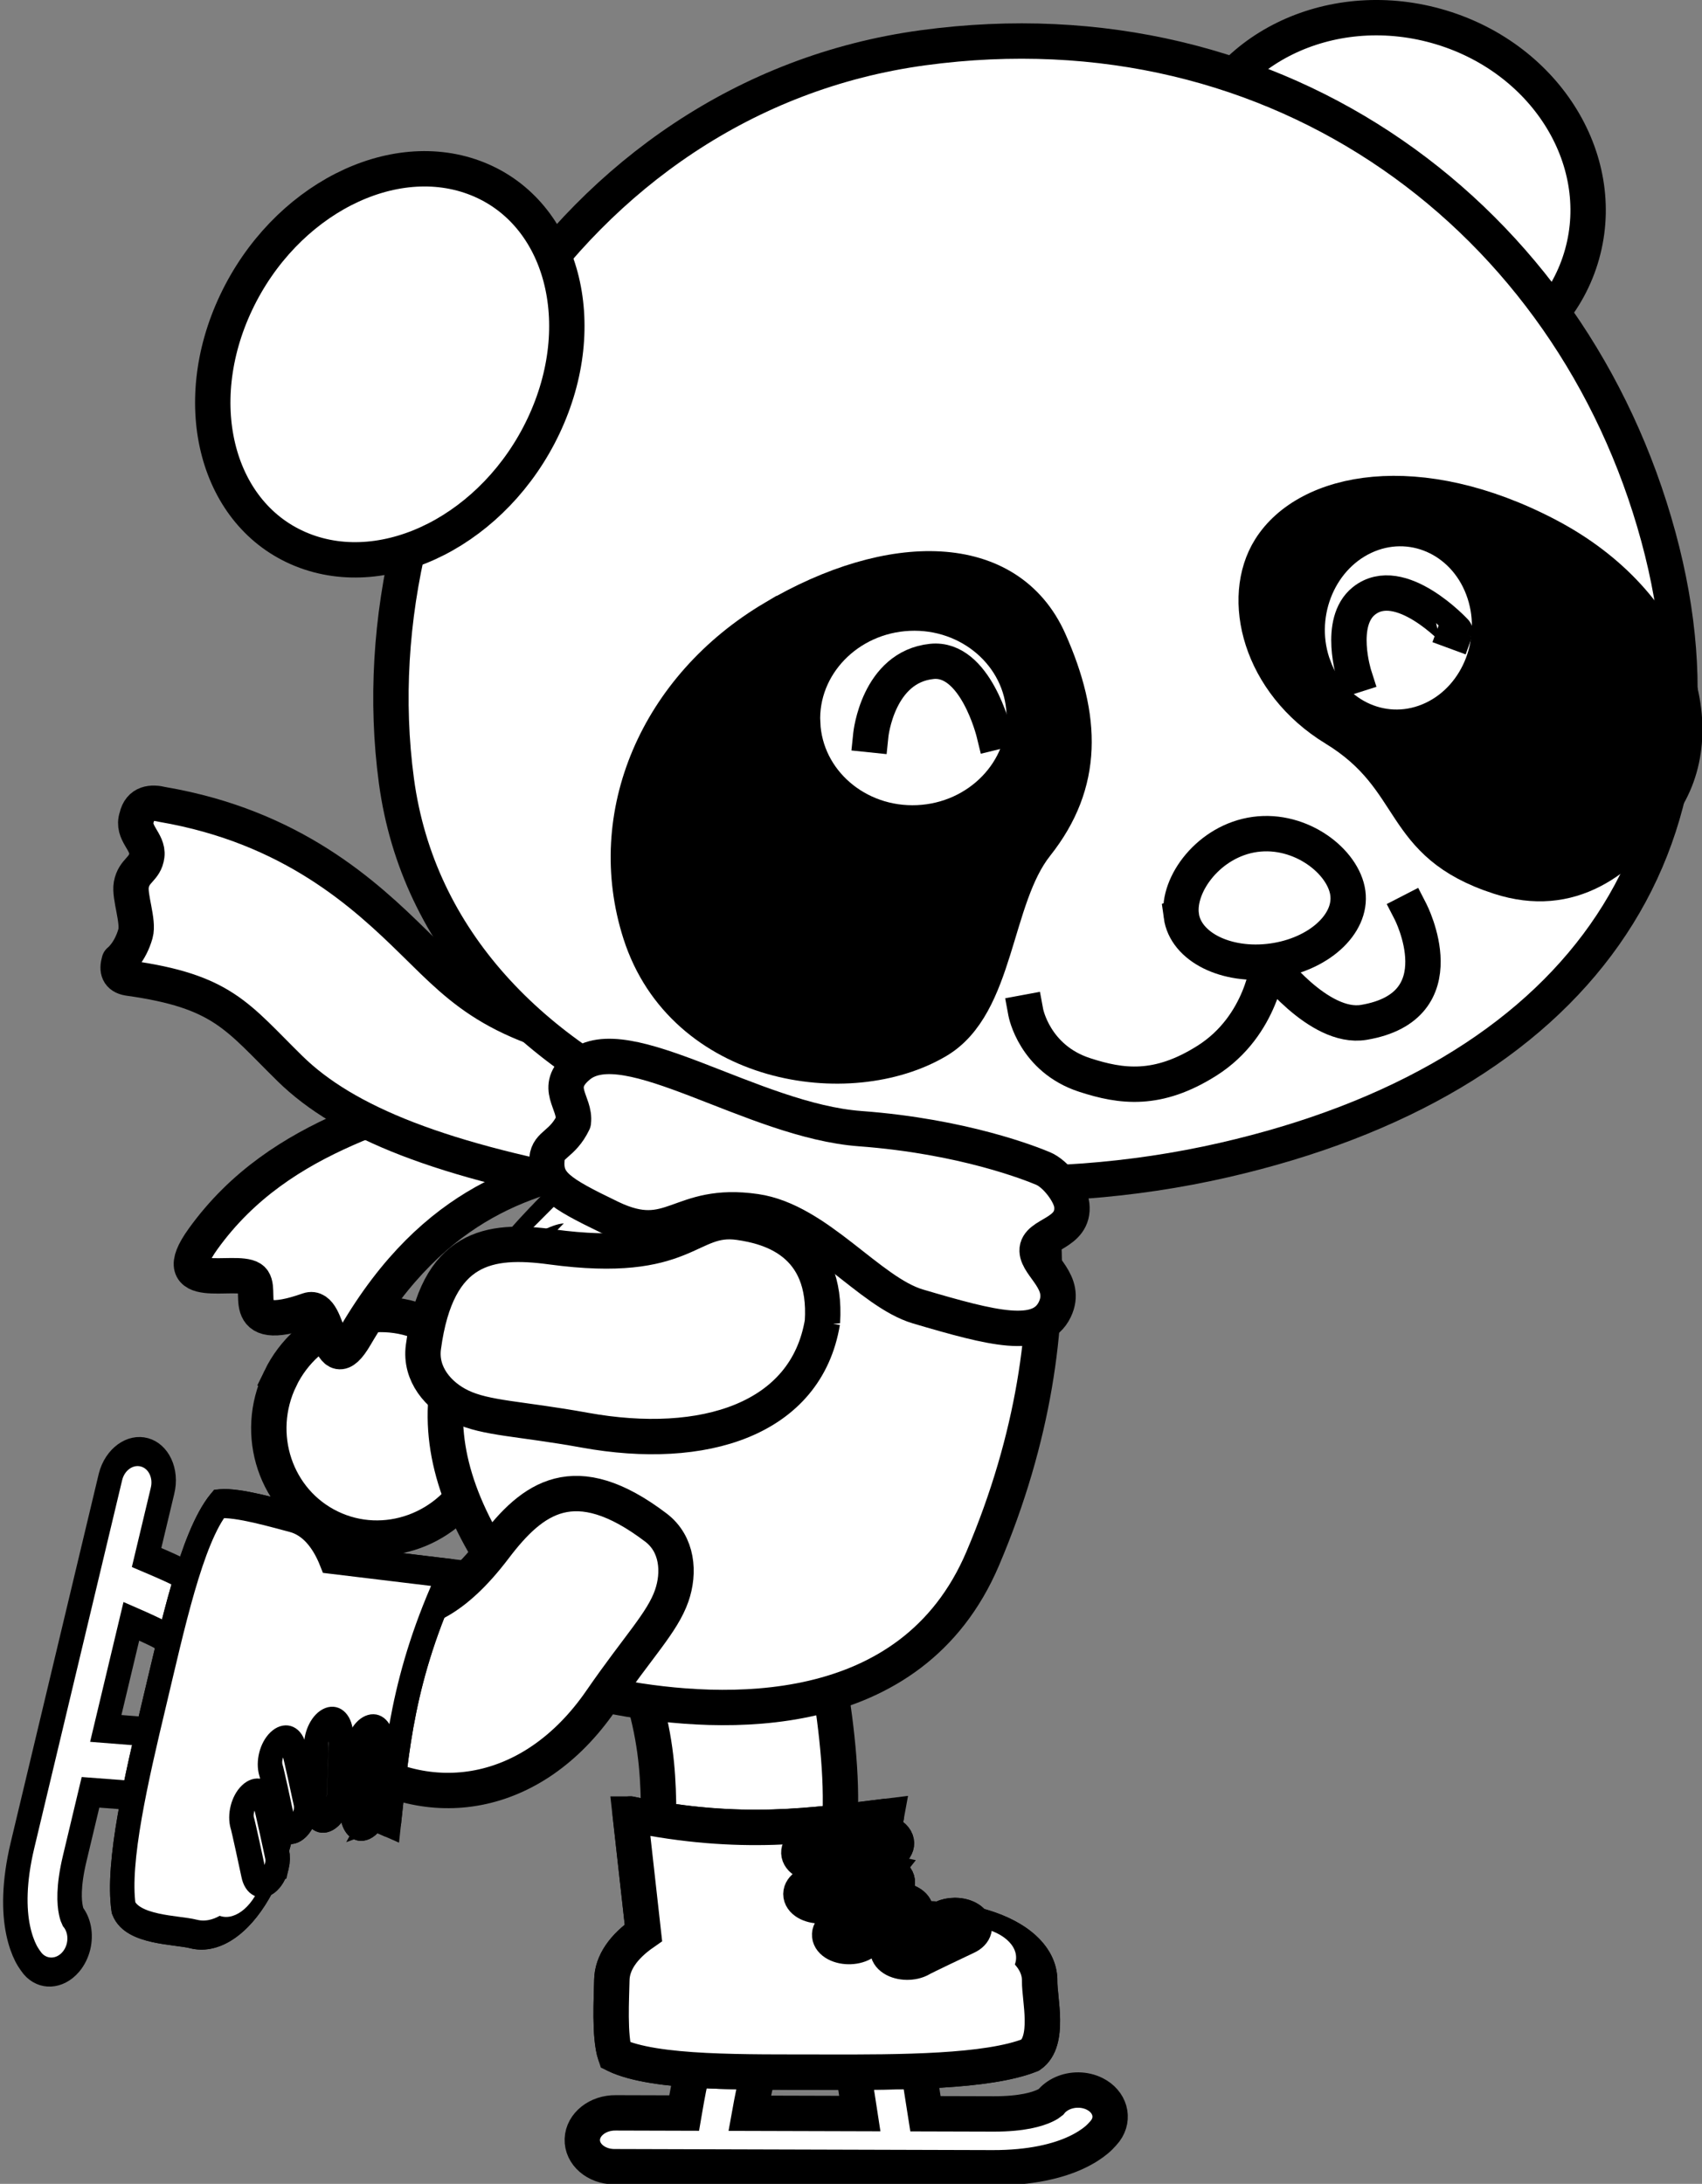 <?xml version="1.0"?>
<svg
    xmlns:rdf="http://www.w3.org/1999/02/22-rdf-syntax-ns#"
    xmlns="http://www.w3.org/2000/svg"
    xmlns:cc="http://creativecommons.org/ns#"
    xmlns:xlink="http://www.w3.org/1999/xlink"
    xmlns:dc="http://purl.org/dc/elements/1.1/"
    xmlns:svg="http://www.w3.org/2000/svg"
    xmlns:inkscape="http://www.inkscape.org/namespaces/inkscape"
    xmlns:sodipodi="http://sodipodi.sourceforge.net/DTD/sodipodi-0.dtd"
    xmlns:ns1="http://sozi.baierouge.fr"
    id="svg2"
    enable-background="new 0 0 433.021 555.613"
    xml:space="preserve"
    viewBox="0 0 433.021 555.613"
    version="1.1"
    y="0px"
    x="0px"
  >
<rect x="0" y="0" width="433.021" height="555.613" fill="#808080" stroke="none"/>
<path
      id="path3683"
      d="m71.31 350.73c-6.871 14.203-1.201 31.154 12.664 37.861 13.865 6.709 30.675 0.633 37.546-13.57s1.201-31.154-12.664-37.863c-13.869-6.71-30.679-0.63-37.55 13.57z"
      stroke="#000"
      stroke-linecap="square"
      stroke-width="9"
      fill="#fff"
  />
<g
      id="g4666"
      transform="matrix(.972 -.233 .233 .972 153.37 22.17)"
      fill="#fff"
    >
	<g
        id="g4658"
        transform="translate(60.238 -83.499)"
      >
		<path
          id="path5233-2"
          d="m-145.82 321.06c-23.171 4.294-55.679 1.334-81.733 23.845-12.927 11.169 6.154 9.108 9.571 12.644 2.957 3.058-7.689 13.259 12.273 11.217 6.114-0.626 0.082 19.625 10.096 9.175 28.016-29.237 53.536-29.158 73.68-28.138l6.479-45.12c-9.78-0.49-16.47 13.8-30.37 16.38z"
      />
			<path
          id="path5233"
          opacity=".699"
          enable-background="new    "
          d="m-145.82 321.06c-23.171 4.294-55.679 1.334-81.733 23.845-12.927 11.169 6.154 9.108 9.571 12.644 2.957 3.058-7.689 13.259 12.273 11.217 6.114-0.626 0.082 19.625 10.096 9.175 28.016-29.237 53.536-29.158 73.68-28.138l6.479-45.12c-9.78-0.49-16.47 13.8-30.37 16.38z"
      />
	</g
    >
		<path
        id="path5233-26"
        stroke-linejoin="round"
        d="m-85.583 237.56c-23.171 4.294-55.679 1.333-81.733 23.844-12.927 11.169 6.154 9.108 9.571 12.644 2.957 3.058-7.689 13.259 12.273 11.217 6.114-0.626 0.082 19.625 10.096 9.175 28.016-29.237 53.536-29.158 73.68-28.138l6.479-45.12c-9.773-0.49-16.46 13.8-30.362 16.38v0z"
        stroke="#000"
        stroke-linecap="round"
        stroke-width="9"
    />
</g
  >
<g
      id="g4652"
      transform="translate(266.46 151.02)"
      fill="#fff"
    >
	<g
        id="g4644"
        transform="translate(18.906 -157.66)"
      >
		<path
          id="path5231-5"
          d="m-250.57 214.55c-1.342 4.044 3.016 6.183 2.562 9.761-0.449 3.543-3.274 3.691-3.95 7.447-0.537 2.984 1.945 9.304 1.062 12.418-1.389 4.9-4.129 6.977-4.129 6.977-0.669 2.307-0.217 3.91 2.321 4.333 24.052 3.343 27.656 9.814 41.133 23.042 13.984 13.726 38.6 23.599 81.955 31.206l5.857-35.174c-35.054-6.15-43.162-15.248-56.281-28.125-12.386-12.157-30.928-29.454-64-35.119-2.73-0.68-5.7-0.48-6.53 3.23z"
      />
			<path
          id="path5231"
          opacity=".699"
          enable-background="new    "
          d="m-250.57 214.55c-1.342 4.044 3.016 6.183 2.562 9.761-0.449 3.543-3.274 3.691-3.95 7.447-0.537 2.984 1.945 9.304 1.062 12.418-1.389 4.9-4.129 6.977-4.129 6.977-0.669 2.307-0.217 3.91 2.321 4.333 24.052 3.343 27.656 9.814 41.133 23.042 13.984 13.726 38.6 23.599 81.955 31.206l5.857-35.174c-35.054-6.15-43.162-15.248-56.281-28.125-12.386-12.157-30.928-29.454-64-35.119-2.73-0.68-5.7-0.48-6.53 3.23z"
      />
	</g
    >
		<path
        id="path5231-4"
        stroke-linejoin="round"
        d="m-231.67 56.887c-1.342 4.044 3.016 6.183 2.562 9.761-0.449 3.543-3.275 3.692-3.95 7.447-0.537 2.984 1.945 9.304 1.062 12.419-1.389 4.9-4.129 6.976-4.129 6.976-0.669 2.307-0.217 3.91 2.321 4.333 24.052 3.343 27.656 9.814 41.133 23.042 13.985 13.726 38.601 23.599 81.956 31.206l5.857-35.174c-35.054-6.15-43.162-15.248-56.281-28.125-12.386-12.157-30.928-29.454-64-35.119-2.72-0.682-5.7-0.478-6.53 3.231v0z"
        stroke="#000"
        stroke-linecap="round"
        stroke-width="9"
    />
</g
  >
<path
      id="path3133-6-4-6-9-5"
      d="m197.96 494.12c17.849-8.775 17.674-34.582 13.668-62.016-2.438-16.691-8.325-23.875-12.769-29.535-3.863-4.918-10.275-8.371-16.781-5.98-24.39 8.959-22.035 21.943-17.823 37.328 5.966 21.789 1.003 35.113 5.654 47.527 2.72 7.27 8.35 18.42 28.05 12.68z"
      stroke="#000"
      stroke-linecap="square"
      stroke-width="9"
      fill="#fff"
  />
<path
      id="path3133-6-8-5"
      d="m136.93 311.53c-31.755 33.752-31.628 63.082 1.138 102.26l19.494 18.098c26.112 4.756 74.283 7.318 92.443-35.318 26.388-61.953 14.334-113.58 1.24-131.06-18.4-11.76-63.21-8.3-114.31 46.02z"
      stroke="#000"
      stroke-linecap="square"
      stroke-width="9"
      fill="#fff"
  />
<path
      id="path3133-6-4-6-9-5-8"
      d="m88.329 446.98c20.458 14.572 47.11 11.01 64.561-14.299 9.577-13.887 15.626-19.875 18-26.67 2.062-5.904 1.516-13.166-4.003-17.359-20.689-15.719-31.414-7.611-41.049 5.098-21.186 27.943-32.595 9.729-40.547 20.336-4.655 6.2-12.41 19.38 3.036 32.89z"
      stroke="#000"
      stroke-linecap="square"
      stroke-width="9"
      fill="#fff"
  />
<path
      id="rect4188"
      fill="#fff"
      d="m163.33 284.52l-32.433 32.561c10.782-6.568 19.036-10.74 15.007 5.324l43.346-11.939c-16.96-4.52-33.82-6.57-25.93-25.94z"
  />
<path
      id="path3673-2"
      stroke="#000"
      stroke-width="9"
      fill="#fff"
      d="m178.5 519.85l-2.106 6.652c-0.907 2.838-1.559 6.631-2.197 10.309-0.052 0.303-0.093 0.498-0.143 0.793l-17.402-0.051c-4.562-0.066-8.367 2.945-8.499 6.729-0.131 3.781 3.46 6.902 8.022 6.969 0.078 0.002 0.156 0.002 0.233 0l96.1 0.275c9.747 0.027 16.678-1.723 21.293-3.879 2.309-1.078 4.025-2.23 5.222-3.238 1.196-1.006 2.184-2.283 2.184-2.283 2.396-3.242 1.188-7.451-2.696-9.4-1.255-0.629-2.694-0.967-4.168-0.979-2.828-0.021-5.489 1.158-7.053 3.127-0.158 0.131-0.592 0.453-1.488 0.873-1.828 0.854-5.65 2.102-13.051 2.08l-17.299-0.049-1.346-8.564-1.041-6.789-16.378 1.902 1.042 6.787 1.019 6.617-28.014-0.08c0.597-3.32 1.353-6.98 1.61-7.787l2.132-6.65-15.95-3.36z"
  />
<path
      id="path3667-6-3"
      stroke-linejoin="round"
      d="m160.34 461.54l3.364 30.195c-5.027 3.498-7.958 7.598-8.036 12.002-0.078 4.371-0.683 14.373 0.876 19.059 10.081 4.844 33.327 4.334 53.164 4.391 19.709 0.055 41.517-0.039 52.441-4.355 5.072-3.512 2.295-14.357 2.373-18.783 0.115-6.459-6.401-11.908-16.786-14.412-0.53-1.367-2.55-2.324-4.865-2.305-1.111 0.008-2.188 0.242-3.059 0.666-0.284 0.135-0.405 0.199-0.677 0.328-2.28-0.164-4.664-0.205-7.15-0.115 1.678-1.322 1.283-3.213-0.881-4.225-0.869-0.406-1.937-0.625-3.035-0.621-1.111 0.008-2.189 0.242-3.059 0.666-1.617 0.766-2.679 1.254-3.906 1.842l0.656-3.484c1.039-0.201 1.698-0.33 2.953-0.572 2.632-0.469 4.152-2.145 3.396-3.74-0.438-0.924-1.576-1.662-3.062-1.988-0.668-0.145-1.381-0.199-2.089-0.162l0.716-3.922c0.203-0.031 0.281-0.047 0.491-0.078 2.675-0.365 4.369-1.979 3.784-3.602-0.336-0.93-1.376-1.707-2.805-2.094-0.127-0.035-0.256-0.066-0.387-0.096l0.743-4.016c-17.85 2.17-36.83 5.3-65.15-0.6v0z"
      stroke="#000"
      stroke-linecap="round"
      stroke-width="9"
      fill="#fff"
  />
<path
      id="path3667-7"
      d="m160.32 461.54l3.375 30.207c-5.027 3.498-7.95 7.594-8.028 11.996-0.078 4.371-0.696 14.379 0.863 19.064 10.081 4.844 33.321 4.328 53.158 4.385 19.709 0.057 41.53-0.029 52.455-4.348 5.072-3.51 2.283-14.365 2.361-18.791 0.197-11.084-19.074-19.221-44.066-14.535l5.047-27.398c-17.85 2.19-36.83 5.32-65.16-0.58z"
      stroke="#000"
      stroke-linecap="square"
      stroke-width="9"
      fill="#fff"
  />
<path
      id="path4767-8"
      fill="#fff"
      d="m258.5 498.48c-0.381 4.236-6.21 7.383-13.02 7.025-6.811-0.357-12.023-4.082-11.643-8.318s6.209-7.381 13.02-7.025c6.81 0.36 12.02 4.09 11.64 8.32z"
  />
<path
      id="path3645-5"
      stroke="#000"
      stroke-width="9"
      fill="#fff"
      d="m242.87 487.34c-1.111 0.008-2.189 0.242-3.059 0.666-10.805 5.111-12.346 6.008-12.346 6.008-1.999 1.145-2.102 3.053-0.23 4.262 1.871 1.207 5.009 1.26 7.008 0.113 0.049-0.027 0.098-0.057 0.145-0.086 0 0 0.752-0.461 11.484-5.539 2.2-1 2.662-2.889 1.031-4.221-0.93-0.77-2.43-1.22-4.02-1.2z"
  />
<path
      id="path3645-1-8"
      stroke="#000"
      stroke-width="9"
      fill="#fff"
      d="m228.05 483.37c-1.111 0.008-2.189 0.244-3.059 0.668-10.805 5.111-12.346 6.008-12.346 6.008-1.999 1.145-2.103 3.053-0.231 4.26 1.872 1.209 5.009 1.26 7.008 0.115 0.049-0.027 0.097-0.057 0.145-0.086 0 0 0.752-0.479 11.484-5.555 2.186-1.012 2.62-2.904 0.971-4.227-0.93-0.75-2.4-1.19-3.96-1.18z"
  />
<path
      id="path3645-7-5"
      stroke="#000"
      stroke-width="9"
      fill="#fff"
      d="m225.05 476.1c-1.05-0.234-2.201-0.244-3.267-0.029-13.037 2.508-14.969 3.029-14.969 3.029-2.527 0.65-3.719 2.42-2.663 3.953 1.056 1.531 3.96 2.244 6.487 1.594 0.062-0.016 0.123-0.033 0.183-0.051 0 0 0.945-0.279 13.895-2.77 2.631-0.473 4.147-2.148 3.387-3.746-0.45-0.91-1.58-1.65-3.06-1.97z"
  />
<path
      id="path3645-4-8"
      stroke="#000"
      stroke-width="9"
      fill="#fff"
      d="m225.13 466.23c-1.015-0.271-2.152-0.328-3.23-0.16-13.286 1.955-15.295 2.387-15.295 2.387-2.594 0.543-3.984 2.26-3.105 3.832 0.878 1.574 3.692 2.408 6.286 1.865 0.063-0.014 0.127-0.027 0.189-0.043 0 0 0.998-0.232 14.195-2.174 2.677-0.359 4.38-1.969 3.805-3.594-0.34-0.96-1.4-1.74-2.85-2.13z"
  />
<g
      id="g4795-7-5"
      transform="matrix(-.192 .804 -.664 -.169 506.87 684.86)"
      fill="#fff"
    >
	<path
        id="path3673-2-9"
        stroke="#000"
        stroke-width="9"
        d="m-193.26 738.58l-2.405 9.719c-1.037 4.147-1.746 9.69-2.437 15.062-0.057 0.443-0.102 0.726-0.157 1.156h-21.062c-5.524-0.077-10.063 4.336-10.142 9.859-0.078 5.523 4.335 10.064 9.859 10.142 0.093 0.002 0.188 0.002 0.282 0h116.31c11.796 0 20.146-2.583 25.686-5.749 2.77-1.584 4.823-3.275 6.25-4.75s2.594-3.344 2.594-3.344c2.829-4.744 1.278-10.883-3.465-13.712-1.532-0.915-3.283-1.402-5.066-1.412-3.424-0.019-6.617 1.714-8.468 4.593-0.188 0.193-0.706 0.666-1.781 1.282-2.195 1.255-6.793 3.093-15.75 3.093h-20.938l-1.812-12.501-1.406-9.906-19.782 2.844 1.407 9.907 1.376 9.656h-33.908c0.653-4.85 1.488-10.197 1.782-11.375l2.437-9.718-19.41-4.84z"
    />
		<path
        id="path3667-6-3-7"
        stroke-linejoin="round"
        d="m-216.5 653.53l4.718 44.073c-6.008 5.126-9.469 11.126-9.468 17.555 0 6.382-0.517 20.99 1.47 27.823 12.303 7.032 40.428 6.188 64.438 6.188 23.854 0 50.245-0.228 63.374-6.577 6.064-5.147 2.47-20.973 2.47-27.435-0.001-9.431-8.003-17.358-20.626-20.971-0.671-1.995-3.136-3.384-5.938-3.346-1.346 0.016-2.643 0.363-3.686 0.985-0.34 0.197-0.488 0.293-0.812 0.482-2.764-0.231-5.649-0.279-8.658-0.137 2.003-1.938 1.485-4.698-1.156-6.166-1.06-0.589-2.358-0.903-3.688-0.893-1.343 0.016-2.643 0.363-3.686 0.985-1.941 1.124-3.214 1.842-4.688 2.705l0.719-5.088c1.252-0.299 2.048-0.49 3.562-0.848 3.176-0.697 4.978-3.149 4.028-5.477-0.549-1.347-1.941-2.42-3.747-2.889-0.812-0.208-1.677-0.286-2.532-0.229l0.781-5.73c0.246-0.045 0.34-0.069 0.593-0.115 3.23-0.546 5.245-2.908 4.503-5.276-0.427-1.357-1.702-2.485-3.439-3.044-0.154-0.05-0.312-0.096-0.469-0.137l0.813-5.868c-21.53 3.3-44.44 7.95-78.85-0.54v0z"
        stroke="#000"
        stroke-linecap="round"
        stroke-width="9"
    />
		<path
        id="path3667-7-2"
        stroke-width="9"
        stroke="#000"
        stroke-linecap="square"
        d="m-216.52 653.52l4.734 44.089c-6.01 5.127-9.461 11.12-9.46 17.549 0 6.382-0.533 20.996 1.454 27.83 12.305 7.031 40.421 6.18 64.429 6.18 23.857 0 50.264-0.216 63.391-6.565 6.064-5.147 2.458-20.984 2.458-27.446 0-16.186-23.498-27.985-53.646-21.039l5.523-40.022c-21.55 3.28-44.45 7.93-78.87-0.57z"
    />
		<path
        id="path4767-8-0"
        d="m-96.901 707.05c-0.369 6.188-7.356 10.804-15.606 10.311-8.249-0.493-14.638-5.908-14.269-12.095s7.357-10.804 15.606-10.311c8.25 0.5 14.64 5.92 14.269 12.1z"
    />
	<path
        id="path3645-5-2"
        stroke="#000"
        stroke-width="9"
        d="m-116.06 690.84c-1.343 0.016-2.643 0.363-3.686 0.985-12.966 7.507-14.813 8.823-14.813 8.823-2.395 1.681-2.479 4.466-0.186 6.223 2.29 1.756 6.088 1.818 8.483 0.137 0.06-0.041 0.116-0.083 0.173-0.126 0 0 0.9-0.678 13.781-8.136 2.641-1.469 3.159-4.228 1.156-6.166-1.15-1.1-2.97-1.75-4.9-1.72z"
    />
	<path
        id="path3645-1-8-8"
        stroke="#000"
        stroke-width="9"
        d="m-134.08 685.11c-1.346 0.016-2.643 0.363-3.689 0.986-12.966 7.507-14.813 8.824-14.813 8.824-2.393 1.679-2.477 4.465-0.187 6.222 2.29 1.756 6.09 1.817 8.483 0.138 0.059-0.042 0.116-0.084 0.173-0.127 0 0 0.9-0.701 13.781-8.159 2.623-1.485 3.108-4.249 1.084-6.173-1.14-1.1-2.93-1.73-4.82-1.71z"
    />
	<path
        id="path3645-7-5-6"
        stroke="#000"
        stroke-width="9"
        d="m-137.87 674.51c-1.274-0.337-2.669-0.347-3.953-0.029-15.724 3.715-18.051 4.484-18.051 4.484-3.045 0.962-4.449 3.551-3.137 5.783 1.311 2.232 4.841 3.262 7.884 2.302 0.075-0.024 0.148-0.048 0.22-0.073 0 0 1.138-0.413 16.758-4.103 3.175-0.7 4.974-3.155 4.02-5.483-0.55-1.34-1.94-2.41-3.74-2.88z"
    />
	<path
        id="path3645-4-8-7"
        stroke="#000"
        stroke-width="9"
        d="m-137.98 660.1c-1.233-0.393-2.61-0.471-3.911-0.221-16.04 2.909-18.462 3.547-18.462 3.547-3.126 0.804-4.773 3.316-3.675 5.609 1.096 2.293 4.52 3.501 7.646 2.697 0.078-0.02 0.154-0.041 0.23-0.063 0 0 1.201-0.345 17.133-3.234 3.232-0.537 5.26-2.894 4.528-5.264-0.44-1.39-1.74-2.53-3.5-3.09z"
    />
</g
  >
<path
      id="path4104-4"
      d="m303.57 37.132c-6.831 24.466 9.78 50.463 37.104 58.066 27.322 7.603 55.009-6.067 61.84-30.533s-9.779-50.463-37.103-58.066c-27.32-7.603-55.01 6.067-61.84 30.533z"
      stroke="#000"
      stroke-linecap="square"
      stroke-width="9"
      fill="#fff"
  />
<path
      id="path3133-8-5-7"
      d="m100.86 198.7c10.949 81.197 116.97 117.82 210.42 96.471 89.501-20.446 132.14-79.571 110.64-158.62-22.017-80.933-96.083-136.75-187.05-124.4-90.96 12.348-144.96 105.35-134.01 186.55z"
      stroke="#000"
      stroke-linecap="square"
      stroke-width="9"
      fill="#fff"
  />
<path
      id="path4106-8-8"
      d="m76.822 139.87c21.592 8.686 49.103-5.395 61.447-31.452s4.849-54.221-16.743-62.907c-21.591-8.687-49.102 5.395-61.447 31.451s-4.852 54.216 16.739 62.906z"
      stroke="#000"
      stroke-linecap="square"
      stroke-width="9"
      fill="#fff"
  />
<path
      id="path4137-4"
      d="m358.87 231.95s12.402 24.091-11.895 28.161c-11.502 1.937-24.283-15.225-24.283-15.225s-1.494 16.029-15.596 24.959c-12.582 7.968-21.795 6.686-31.132 3.652-12.801-4.16-14.982-15.913-14.982-15.913"
      stroke="#000"
      stroke-linecap="square"
      stroke-width="9"
      fill="none"
  />
<path
      id="path4111-2-7"
      stroke-width="9"
      stroke="#000"
      stroke-linecap="square"
      d="m393.79 136.27c32.925 17.257 42.473 49.93 28.824 68.836-10.021 13.881-22.986 23.872-41.168 17.991-26.304-8.507-20.24-24.559-41.888-37.771-19.023-11.61-24.354-33.096-16.405-45.746 9.52-15.13 37.73-20.57 70.65-3.31z"
  />
<g
      id="g3110-3-1"
      transform="translate(0 -12.379)"
      stroke="#000"
      stroke-linecap="square"
      stroke-width="9"
      fill="#fff"
    >
		<path
        id="path7046-3-1"
        d="m334.3 182.2c4.855 12.789 18.415 18.658 30.267 13.1s17.529-20.449 12.674-33.238c-4.855-12.789-18.414-18.658-30.266-13.1-11.85 5.56-17.53 20.46-12.67 33.24z"
    />
		<path
        id="path8989-4-5"
        d="m370.22 173.09c0.005-0.013-14.037-15.152-23.21-7.828-6.781 5.415-2.47 18.935-2.47 18.935"
    />
</g
  >
<path
      id="path4113-1-7-2"
      stroke-width="9"
      stroke="#000"
      stroke-linecap="square"
      d="m196.87 157.22c-29.66 17.529-43.648 50.05-33.96 80.26 10.928 34.077 53.182 40.6 75.601 27.294 15.276-9.067 14.264-36.129 25.109-49.801 12.501-15.758 11.996-32.377 3.323-51.88-10.42-23.45-40.41-23.39-70.07-5.87z"
  />
<g
      id="g3114-1-6-9"
      transform="matrix(.99 .139 -.139 .99 -733.65 -477.41)"
      stroke="#000"
      stroke-linecap="square"
      stroke-width="9"
      fill="#fff"
    >
		<path
        id="path8987-3-1-13"
        d="m1021 524.7c2.674 14.492 17.269 23.927 32.578 21.058 15.308-2.869 25.564-16.959 22.889-31.452-2.674-14.493-17.269-23.927-32.577-21.058-15.3 2.87-25.6 16.96-22.9 31.45z"
    />
		<path
        id="path9960-8-4-5"
        d="m1069.5 520.28s-7.316-18.367-18.128-15.69c-13.399 3.319-12.771 20.632-12.771 20.632"
    />
</g
  >
<g
      id="g4676"
      transform="translate(243.37 -21.163)"
      fill="#fff"
    >
	<path
        id="path5227-5"
        d="m-97.497 306.66c-2.775 5.775-6.358 5.551-6.708 9.246-0.598 6.338 2.757 8.615 16.207 15.088 15.736 7.572 17.185-4.43 36.869-1.582 15.728 2.273 28.954 20.498 41.307 24.143 19.122 5.641 31.005 8.701 34.812 0.768 3.326-6.936-4.362-10.977-4.497-14.928-0.149-4.396 9.647-4.146 8.821-11.648-0.322-2.915-4.02-7.898-7.256-9.273-2.85-1.211-20.254-8.205-46.592-10.158-27.351-2.027-59.708-25.936-71.663-15.943-6.628 5.53-0.644 9.25-1.305 14.28z"
    />
		<path
        id="path5227"
        opacity=".699"
        enable-background="new    "
        d="m-97.497 306.66c-2.775 5.775-6.358 5.551-6.708 9.246-0.598 6.338 2.757 8.615 16.207 15.088 15.736 7.572 17.185-4.43 36.869-1.582 15.728 2.273 28.954 20.498 41.307 24.143 19.122 5.641 31.005 8.701 34.812 0.768 3.326-6.936-4.362-10.977-4.497-14.928-0.149-4.396 9.647-4.146 8.821-11.648-0.322-2.915-4.02-7.898-7.256-9.273-2.85-1.211-20.254-8.205-46.592-10.158-27.351-2.027-59.708-25.936-71.663-15.943-6.628 5.53-0.644 9.25-1.305 14.28z"
    />
		<path
        id="path5227-7"
        stroke-linejoin="round"
        d="m-97.497 306.66c-2.775 5.775-6.358 5.551-6.708 9.246-0.598 6.338 2.757 8.615 16.207 15.088 15.736 7.572 17.185-4.43 36.869-1.582 15.728 2.273 28.954 20.498 41.307 24.143 19.122 5.641 31.005 8.701 34.812 0.768 3.326-6.936-4.362-10.977-4.497-14.928-0.149-4.396 9.647-4.146 8.821-11.648-0.322-2.915-4.02-7.898-7.256-9.273-2.85-1.211-20.254-8.205-46.592-10.158-27.351-2.027-59.708-25.936-71.662-15.943-6.629 5.53-0.645 9.25-1.306 14.28z"
        stroke="#000"
        stroke-linecap="round"
        stroke-width="9"
    />
</g
  >
<path
      id="path3133-6-4-6-9-5-8-3"
      d="m209.24 336.36c-4.104 24.779-30.192 32.992-60.439 27.508-16.599-3.008-25.112-2.945-31.602-6.057-5.64-2.703-10.401-8.213-9.479-15.084 3.454-25.752 16.766-27.633 32.571-25.496 34.751 4.697 34.652-8.076 47.779-6.229 7.69 1.09 22.5 4.89 21.17 25.36z"
      stroke="#000"
      stroke-linecap="square"
      stroke-width="9"
      fill="#fff"
  />
<path
      id="path4134-2-8"
      d="m300.54 232.96c1.074 7.964 11.438 13.139 23.134 11.552 11.695-1.587 20.316-9.339 19.242-17.304-1.074-7.964-11.893-16.509-23.588-14.921-11.69 1.59-19.86 12.71-18.78 20.67z"
      stroke="#000"
      stroke-linecap="square"
      stroke-width="9"
      fill="#fff"
  />
</svg
>
